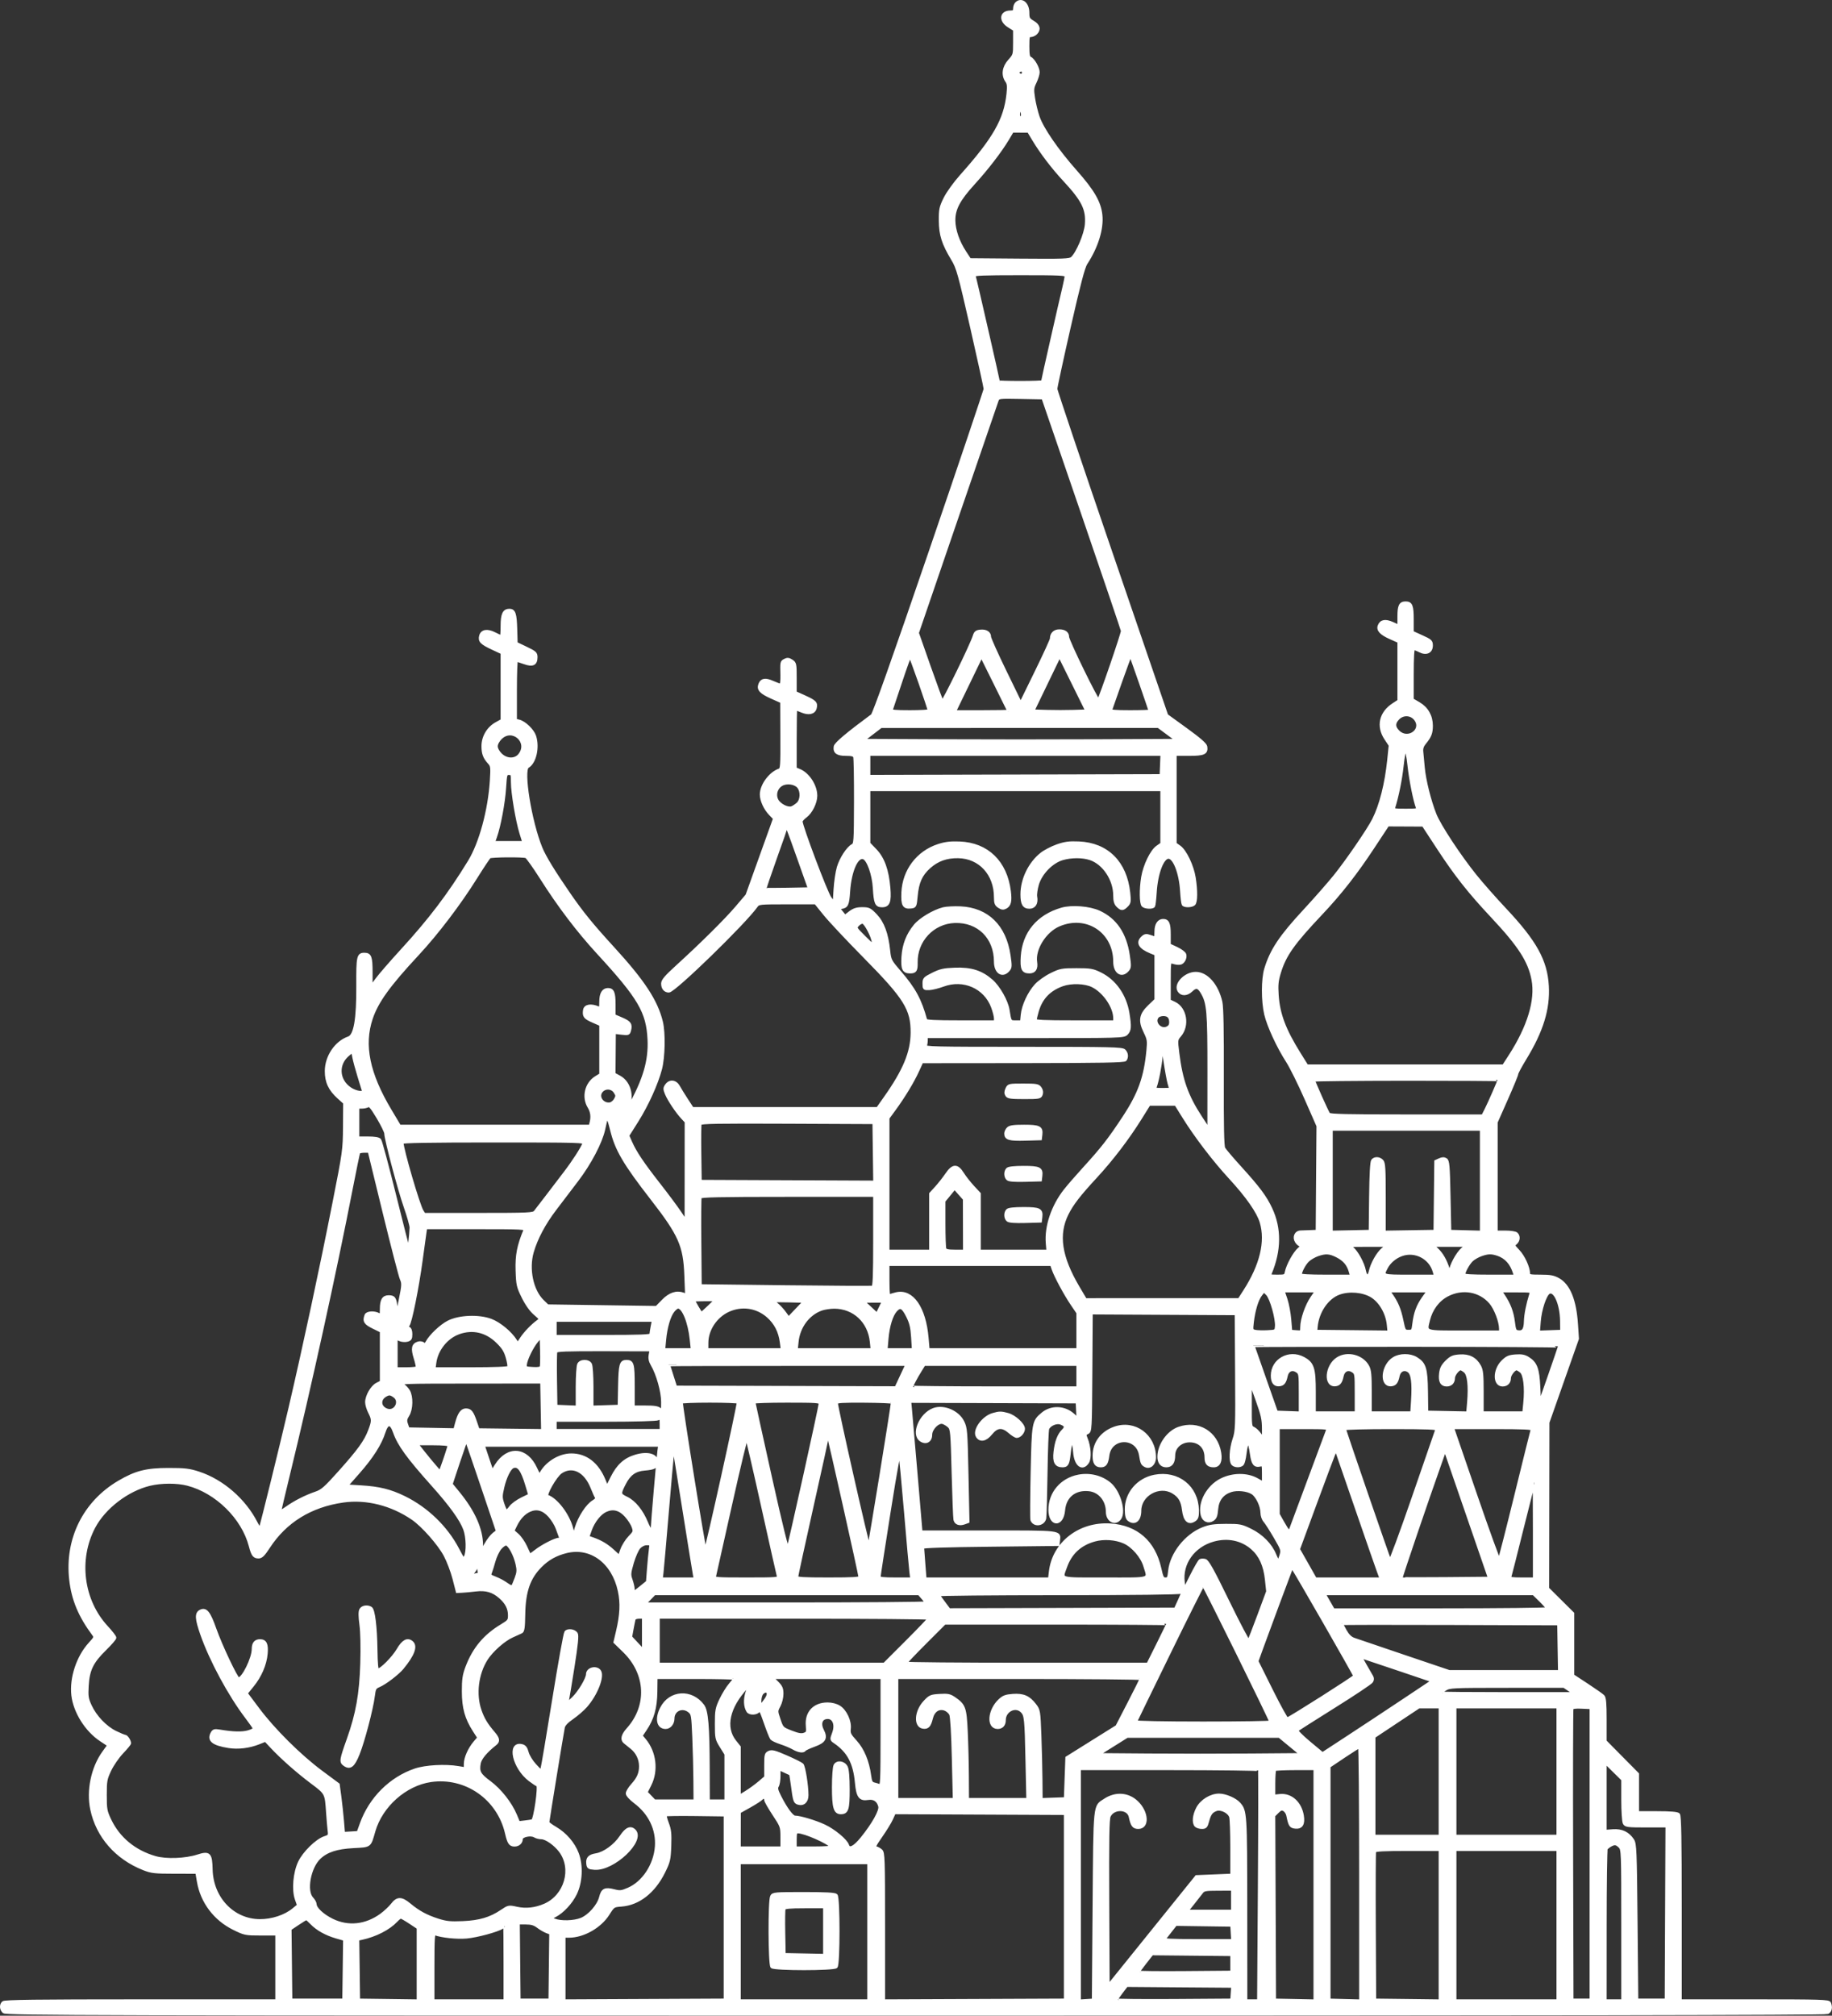 <?xml version="1.0" encoding="UTF-8"?> <svg xmlns="http://www.w3.org/2000/svg" viewBox="0 0 120.199 132.2" fill="none"><rect x="0" y="0" width="120.199" height="132.2" fill="#333333" stroke="none"/><path fill-rule="evenodd" clip-rule="evenodd" d="M66.685 0.23C66.621 0.294 66.569 0.446 66.569 0.567C66.569 0.746 66.516 0.789 66.298 0.789C65.677 0.789 65.607 1.343 66.182 1.705L66.569 1.948V2.779C66.569 3.593 66.562 3.617 66.231 3.983C65.847 4.407 65.776 4.919 66.048 5.306C66.172 5.483 66.19 5.655 66.135 6.171C65.956 7.851 65.24 9.105 63.067 11.541C62.643 12.017 62.182 12.656 62.004 13.017C61.721 13.592 61.69 13.737 61.696 14.477C61.704 15.409 61.885 15.975 62.499 16.992C62.844 17.564 62.942 17.913 63.755 21.477C64.24 23.603 64.636 25.416 64.636 25.505C64.636 25.595 63.009 30.422 61.019 36.232C58.632 43.205 57.343 46.84 57.227 46.925C55.588 48.137 54.825 48.779 54.798 48.973C54.746 49.334 54.945 49.474 55.507 49.474C55.891 49.474 56.032 49.513 56.078 49.633C56.111 49.721 56.135 51.044 56.131 52.573C56.123 55.239 56.115 55.358 55.932 55.456C55.623 55.621 55.174 56.314 55.004 56.891C54.917 57.186 54.82 57.84 54.789 58.344L54.733 59.259L54.458 58.901C54.213 58.582 52.559 54.2 52.559 53.87C52.559 53.806 52.693 53.653 52.858 53.532C53.207 53.274 53.52 52.645 53.523 52.194C53.527 51.543 53.029 50.769 52.451 50.53L52.172 50.415V48.45C52.172 47.37 52.189 46.486 52.209 46.486C52.229 46.486 52.409 46.554 52.609 46.637C53.064 46.827 53.406 46.75 53.484 46.441C53.568 46.109 53.48 46.015 52.787 45.701L52.172 45.423V44.462C52.172 43.551 52.16 43.494 51.937 43.348C51.754 43.228 51.658 43.218 51.502 43.301C51.279 43.42 51.283 43.399 51.302 44.292C51.31 44.65 51.275 44.943 51.225 44.943C51.175 44.943 50.937 44.856 50.696 44.75C50.214 44.537 49.974 44.575 49.857 44.884C49.733 45.21 49.915 45.41 50.625 45.727L51.29 46.024L51.299 48.233C51.308 50.27 51.295 50.447 51.137 50.503C50.533 50.715 49.957 51.494 49.952 52.104C49.949 52.486 50.202 53.04 50.536 53.384L50.822 53.679L49.917 56.199L49.013 58.719L48.332 59.52C47.621 60.354 46.032 61.929 44.419 63.397C43.682 64.068 43.477 64.31 43.477 64.509C43.477 64.806 43.635 64.996 43.884 64.996C44.238 64.996 48.86 60.504 49.622 59.419C49.763 59.218 49.831 59.211 51.64 59.211H53.513L54.117 59.958C54.449 60.369 55.62 61.616 56.719 62.73C59.406 65.452 59.858 66.178 59.846 67.743C59.835 69.024 59.341 70.213 58.072 72.009L57.578 72.708H51.501H45.425L45.055 72.142C44.851 71.831 44.61 71.441 44.52 71.274C44.321 70.911 43.949 70.866 43.729 71.18C43.599 71.364 43.599 71.427 43.726 71.734C43.891 72.134 44.421 72.925 44.778 73.306L45.022 73.567L45.02 76.853L45.017 80.138L44.597 79.513C44.366 79.169 43.742 78.332 43.211 77.654C42.145 76.291 41.671 75.583 41.378 74.919L41.184 74.478L41.79 73.516C42.455 72.461 43.082 71.077 43.336 70.105C43.539 69.329 43.568 67.738 43.393 67.02C43.059 65.652 42.211 64.361 40.22 62.186C38.853 60.694 38.196 59.889 37.361 58.681C36.332 57.193 35.724 56.199 35.486 55.614C34.779 53.878 34.235 50.498 34.626 50.274C35.091 50.009 35.315 49.007 35.073 48.276C34.948 47.899 34.416 47.386 34.054 47.296L33.815 47.236V45.27C33.815 44.189 33.847 43.304 33.887 43.304C33.927 43.303 34.163 43.376 34.412 43.465C34.949 43.657 35.167 43.551 35.167 43.097C35.167 42.847 35.099 42.785 34.515 42.507L33.863 42.195L33.835 41.237C33.806 40.255 33.729 40.026 33.423 40.026C33.069 40.026 32.945 40.29 32.945 41.045C32.945 41.439 32.922 41.762 32.893 41.762C32.864 41.762 32.663 41.671 32.447 41.561C31.967 41.317 31.62 41.376 31.535 41.716C31.453 42.04 31.59 42.179 32.324 42.522L32.945 42.812V45.028V47.245L32.549 47.466C32.027 47.759 31.689 48.336 31.689 48.935C31.689 49.421 31.788 49.682 32.102 50.026C32.281 50.222 32.293 50.325 32.24 51.183C32.119 53.133 31.531 55.302 30.798 56.5C29.466 58.677 28.212 60.329 26.354 62.354C25.679 63.091 24.95 63.93 24.736 64.218L24.346 64.741V63.779C24.346 62.763 24.28 62.585 23.904 62.585C23.502 62.585 23.466 62.761 23.476 64.626C23.488 66.866 23.304 67.924 22.875 68.073C22.045 68.362 21.414 69.297 21.41 70.246C21.406 70.95 21.641 71.452 22.217 71.971L22.615 72.329L22.604 73.893C22.593 75.416 22.575 75.543 21.916 78.878C21.021 83.408 19.994 88.196 19.034 92.327C18.435 94.898 17.164 100.058 17.099 100.177C17.045 100.277 16.965 100.199 16.807 99.888C16.04 98.379 14.586 97.117 13.029 96.609C12.424 96.411 12.128 96.376 11.061 96.376C9.609 96.376 8.91 96.553 7.809 97.201C5.535 98.537 4.341 100.948 4.64 103.597C4.787 104.902 5.229 105.964 6.132 107.183C6.274 107.373 6.26 107.41 5.897 107.806C5.11 108.665 4.651 110.057 4.782 111.186C4.909 112.275 5.667 113.482 6.622 114.114L7.142 114.459L6.797 114.939C6.071 115.947 5.761 117.438 6.023 118.67C6.397 120.434 7.636 121.852 9.418 122.558C9.938 122.764 10.149 122.788 11.456 122.789L12.914 122.791L13.019 123.402C13.247 124.734 14.103 125.868 15.34 126.478C16.053 126.829 16.108 126.84 17.119 126.84H18.162V129.033V131.226H9.244C2.437 131.226 0.299 131.254 0.21 131.342C0.05 131.502 0.065 131.762 0.246 131.943C0.384 132.08 5.951 132.094 60.06 132.094C101.002 132.094 119.781 132.063 119.909 131.994C120.097 131.894 120.146 131.661 120.037 131.379C119.985 131.243 119.46 131.226 115.11 131.226H110.241V125.172C110.241 120.592 110.212 119.09 110.125 119.002C110.046 118.924 109.594 118.887 108.724 118.887H107.439V117.618V116.35L106.376 115.276L105.313 114.201V112.791C105.313 111.701 105.282 111.349 105.176 111.244C105.1 111.168 104.622 110.833 104.113 110.499L103.187 109.892V107.855V105.819L102.365 105.003L101.542 104.186L101.551 98.738L101.56 93.291L102.528 90.543L103.496 87.796L103.434 86.859C103.33 85.279 102.934 84.303 102.242 83.914C101.931 83.74 101.706 83.698 101.073 83.698C100.379 83.698 100.289 83.678 100.289 83.523C100.289 83.138 99.956 82.408 99.62 82.056C99.283 81.702 99.274 81.675 99.439 81.535C99.639 81.364 99.665 81.089 99.496 80.922C99.431 80.856 99.117 80.806 98.772 80.806H98.163V77.204V73.601L98.839 72.075C99.212 71.235 99.516 70.494 99.516 70.428C99.516 70.363 99.759 69.911 100.055 69.425C101.162 67.614 101.605 66.175 101.521 64.67C101.429 63.019 100.734 61.763 98.74 59.645C98.092 58.956 97.22 57.969 96.804 57.452C95.751 56.146 94.44 54.155 94.148 53.418C93.793 52.523 93.454 51.163 93.38 50.337C93.344 49.942 93.301 49.477 93.283 49.304C93.26 49.085 93.316 48.911 93.47 48.726C93.82 48.306 93.912 48.071 93.912 47.597C93.912 46.971 93.619 46.452 93.091 46.143L92.656 45.889V44.211C92.656 43.104 92.69 42.533 92.757 42.533C92.813 42.533 92.993 42.602 93.157 42.687C93.577 42.904 93.912 42.748 93.912 42.336C93.912 42.064 93.86 42.015 93.284 41.755L92.656 41.47V40.623C92.656 39.731 92.581 39.544 92.221 39.544C91.882 39.544 91.786 39.738 91.786 40.426V41.076L91.353 40.885C90.892 40.681 90.613 40.733 90.494 41.043C90.39 41.312 90.61 41.551 91.207 41.818L91.786 42.077V44.024V45.971L91.427 46.204C90.58 46.753 90.383 47.627 90.921 48.438L91.215 48.881L91.118 49.831C90.955 51.412 90.6 52.816 90.125 53.757C89.789 54.425 88.355 56.513 87.564 57.489C87.149 57.999 86.272 58.997 85.614 59.706C84.019 61.425 83.42 62.322 83.048 63.549C82.845 64.22 82.843 65.648 83.045 66.516C83.221 67.273 83.864 68.665 84.468 69.597C84.705 69.963 85.254 71.069 85.687 72.054L86.475 73.845L86.449 77.301L86.424 80.758L85.989 80.775C85.75 80.784 85.458 80.795 85.34 80.799C85.019 80.81 84.875 81.147 85.067 81.439C85.151 81.568 85.288 81.674 85.371 81.674C85.47 81.674 85.425 81.754 85.237 81.912C84.94 82.162 84.489 82.978 84.397 83.433C84.346 83.684 84.315 83.698 83.803 83.698C83.326 83.698 83.271 83.679 83.334 83.529C83.971 82.009 83.986 80.573 83.378 79.277C83.012 78.496 82.57 77.905 81.345 76.557C80.824 75.985 80.35 75.425 80.29 75.313C80.213 75.169 80.185 73.805 80.196 70.655C80.206 67.623 80.176 66.047 80.101 65.718C79.849 64.612 79.171 63.839 78.453 63.839C77.776 63.839 77.088 64.551 77.355 64.977C77.522 65.242 77.865 65.232 78.158 64.953C78.461 64.662 78.637 64.695 78.866 65.082C79.277 65.775 79.322 66.3 79.32 70.294L79.317 74.106L78.78 73.287C77.869 71.897 77.497 70.854 77.277 69.076C77.168 68.195 77.169 68.19 77.415 67.898C77.962 67.249 77.773 66.139 77.058 65.798L76.714 65.635V64.34C76.714 63.153 76.728 63.049 76.883 63.093C77.184 63.178 77.243 63.187 77.411 63.175C77.619 63.161 77.805 62.827 77.732 62.598C77.702 62.502 77.46 62.323 77.195 62.199L76.714 61.974V61.287C76.714 60.581 76.621 60.368 76.315 60.368C76.023 60.368 75.844 60.646 75.844 61.098C75.844 61.333 75.829 61.525 75.81 61.525C75.791 61.525 75.638 61.477 75.468 61.418C75.209 61.328 75.129 61.338 74.97 61.481C74.606 61.809 74.785 62.139 75.482 62.426L75.844 62.576V64.076V65.577L75.418 65.985C74.834 66.544 74.765 66.932 75.12 67.657C75.361 68.147 75.378 68.256 75.318 68.885C75.149 70.665 74.765 71.734 73.731 73.303C72.785 74.739 72.325 75.328 71.108 76.661C70.648 77.164 70.091 77.807 69.871 78.089C69.068 79.117 68.624 80.438 68.714 81.527L68.758 82.059H66.504H64.25V80.175V78.291L63.828 77.837C63.597 77.588 63.292 77.199 63.151 76.974C62.794 76.403 62.524 76.416 62.113 77.022C61.942 77.274 61.635 77.663 61.432 77.888L61.061 78.295V80.177V82.059H59.66H58.259V77.692V73.325L58.695 72.728C59.305 71.891 59.885 70.932 60.206 70.229L60.48 69.631L67.119 69.625C72.263 69.621 73.775 69.593 73.833 69.501C73.954 69.311 73.924 69.071 73.76 68.907C73.625 68.772 72.89 68.755 67.131 68.755C61.265 68.755 60.66 68.741 60.713 68.603C60.745 68.519 60.772 68.345 60.772 68.217V67.984H67.245C73.59 67.984 73.722 67.98 73.912 67.791C74.13 67.573 74.147 67.333 74.004 66.455C73.815 65.293 73.141 64.333 72.188 63.866C71.695 63.624 71.541 63.598 70.625 63.598C69.674 63.598 69.568 63.618 68.969 63.912C68.614 64.086 68.168 64.403 67.969 64.623C67.516 65.123 67.129 65.957 67.072 66.558L67.027 67.02H66.655C66.255 67.02 66.265 67.036 66.137 66.236C66.044 65.654 65.526 64.74 65.055 64.327C64.387 63.74 63.713 63.526 62.656 63.565C61.921 63.593 61.696 63.643 61.206 63.887C60.663 64.158 60.627 64.197 60.627 64.513C60.627 64.837 60.64 64.85 60.965 64.838C61.151 64.83 61.564 64.728 61.883 64.61C63.218 64.118 64.635 64.74 65.12 66.032C65.226 66.314 65.313 66.652 65.313 66.783V67.02H63.039C61.302 67.02 60.758 66.992 60.733 66.899C60.369 65.569 59.984 64.86 59.017 63.74C58.394 63.019 58.372 62.975 58.304 62.332C58.19 61.247 57.92 60.517 57.45 60.027C57.072 59.634 56.996 59.597 56.57 59.597C56.215 59.597 56.024 59.658 55.77 59.85L55.437 60.104L55.213 59.826L54.99 59.549L55.199 59.515C55.562 59.458 55.621 59.33 55.678 58.464C55.77 57.103 56.223 56.088 56.665 56.257C56.969 56.374 57.312 57.34 57.366 58.232C57.425 59.237 57.497 59.404 57.873 59.404C58.292 59.404 58.394 59.136 58.318 58.234C58.222 57.078 57.942 56.298 57.433 55.768L57.003 55.32V53.554V51.788H66.617H76.231V53.565V55.342L75.928 55.557C75.554 55.822 75.099 56.766 74.972 57.535C74.843 58.32 74.854 59.245 74.994 59.385C75.128 59.518 75.615 59.541 75.691 59.417C75.72 59.371 75.765 58.971 75.793 58.528C75.871 57.265 76.266 56.222 76.665 56.222C77.058 56.222 77.458 57.261 77.528 58.464C77.552 58.875 77.599 59.255 77.632 59.308C77.715 59.442 78.197 59.428 78.337 59.288C78.478 59.147 78.485 58.414 78.353 57.572C78.23 56.792 77.763 55.813 77.386 55.545L77.1 55.342V52.408V49.474H78.006C78.985 49.474 79.172 49.39 79.113 48.975C79.09 48.82 78.709 48.486 77.813 47.837L76.545 46.919L72.91 36.312C70.91 30.479 69.274 25.615 69.274 25.505C69.274 25.394 69.668 23.573 70.149 21.458C70.788 18.649 71.085 17.52 71.249 17.27C71.958 16.189 72.328 14.99 72.228 14.093C72.137 13.264 71.707 12.525 70.577 11.249C69.359 9.875 68.382 8.459 68.112 7.674C68.004 7.362 67.87 6.812 67.814 6.452C67.723 5.864 67.733 5.757 67.914 5.384C68.024 5.157 68.114 4.865 68.114 4.735C68.114 4.457 67.788 3.891 67.582 3.812C67.472 3.77 67.438 3.588 67.438 3.044C67.438 2.405 67.457 2.332 67.625 2.332C67.727 2.332 67.879 2.264 67.963 2.18C68.212 1.932 68.144 1.668 67.776 1.451C67.473 1.272 67.438 1.21 67.438 0.835C67.438 0.237 67.016 -0.101 66.685 0.23ZM66.866 4.641C66.713 4.735 66.811 4.935 67.009 4.935C67.156 4.935 67.203 4.69 67.071 4.609C67.029 4.583 66.936 4.597 66.866 4.641ZM66.835 7.395C66.787 7.642 66.886 7.784 67.039 7.69C67.137 7.629 67.063 7.152 66.955 7.152C66.914 7.152 66.86 7.262 66.835 7.395ZM66.106 9.123C65.626 9.924 64.752 11.06 63.875 12.02C62.9 13.09 62.574 13.707 62.583 14.463C62.59 15.097 62.857 15.866 63.308 16.552L63.624 17.034L66.897 17.061C69.802 17.085 70.189 17.071 70.342 16.932C70.696 16.613 71.227 15.361 71.278 14.727C71.36 13.716 71.067 13.127 69.816 11.781C69.072 10.98 68.325 9.999 67.818 9.155L67.486 8.604L66.953 8.601L66.42 8.598L66.106 9.123ZM63.911 18.07C63.957 18.204 65.506 24.973 65.506 25.041C65.506 25.064 66.158 25.083 66.955 25.083C67.752 25.083 68.404 25.059 68.404 25.029C68.404 24.967 69.583 19.764 69.806 18.845C69.885 18.516 69.95 18.18 69.95 18.098C69.95 17.967 69.587 17.949 66.91 17.949C64.52 17.949 63.878 17.975 63.911 18.07ZM65.419 26.262C65.374 26.383 64.178 29.863 62.762 33.996L60.189 41.51L60.969 43.733C61.398 44.955 61.781 45.987 61.819 46.026C61.889 46.097 63.757 42.27 63.925 41.714C63.995 41.479 64.072 41.419 64.33 41.394C64.693 41.359 64.926 41.508 64.926 41.774C64.926 41.874 65.385 42.899 65.947 44.052L66.967 46.148L67.976 44.087C68.53 42.954 68.984 41.964 68.984 41.888C68.984 41.575 69.184 41.376 69.5 41.376C69.851 41.376 70.047 41.52 70.047 41.78C70.047 42.029 72 46.023 72.078 45.934C72.193 45.803 73.66 41.531 73.643 41.378C73.634 41.297 72.458 37.826 71.029 33.664L68.431 26.096L66.967 26.069C65.521 26.043 65.502 26.045 65.419 26.262ZM73.53 44.682C73.191 45.648 72.894 46.492 72.871 46.558C72.838 46.651 73.133 46.679 74.143 46.679C74.866 46.679 75.458 46.659 75.458 46.636C75.458 46.569 74.214 42.995 74.178 42.959C74.16 42.942 73.869 43.717 73.53 44.682ZM59.089 44.726C58.777 45.667 58.502 46.492 58.477 46.558C58.442 46.651 58.726 46.679 59.698 46.679C60.395 46.679 60.965 46.646 60.966 46.606C60.968 46.47 59.757 43.016 59.707 43.016C59.679 43.015 59.401 43.785 59.089 44.726ZM63.509 44.848L62.622 46.679H64.402C65.381 46.679 66.182 46.664 66.182 46.646C66.182 46.627 65.78 45.804 65.288 44.815L64.395 43.017L63.509 44.848ZM68.641 44.817L67.766 46.63L68.67 46.658C69.167 46.673 69.964 46.673 70.442 46.658L71.31 46.63L70.413 44.817L69.516 43.005L68.641 44.817ZM91.739 47.102C91.433 47.408 91.431 47.682 91.734 47.984C92.37 48.62 93.406 47.887 92.876 47.176C92.603 46.809 92.068 46.774 91.739 47.102ZM57.203 48.102L56.606 48.558L61.788 48.583C64.638 48.597 69.28 48.597 72.103 48.583L77.236 48.558L76.619 48.101L76.001 47.643L66.901 47.644L57.8 47.646L57.203 48.102ZM32.841 48.406C32.671 48.576 32.558 48.79 32.558 48.944C32.558 49.098 32.671 49.312 32.841 49.482C33.227 49.867 33.806 49.88 34.097 49.509C34.776 48.649 33.617 47.632 32.841 48.406ZM91.993 50.238C91.897 51.123 91.673 52.229 91.44 52.969C91.392 53.121 91.471 53.138 92.225 53.138C92.984 53.138 93.057 53.122 92.998 52.969C92.823 52.518 92.549 51.151 92.448 50.221C92.298 48.847 92.144 48.853 91.993 50.238ZM57.003 50.198V50.921L66.593 50.897L76.182 50.872L76.211 50.173L76.239 49.474H66.621H57.003V50.198ZM33.104 51.697C33.04 52.668 32.759 54.17 32.508 54.88L32.374 55.259H33.374H34.374L34.186 54.656C33.932 53.844 33.621 51.997 33.621 51.296C33.621 50.764 33.607 50.728 33.394 50.728C33.175 50.728 33.165 50.762 33.104 51.697ZM51.289 51.447C50.922 51.653 50.782 52.11 50.973 52.479C51.138 52.798 51.678 53.074 51.95 52.978C52.046 52.944 52.222 52.828 52.341 52.721C52.61 52.479 52.635 51.903 52.39 51.603C52.172 51.338 51.623 51.26 51.289 51.447ZM90.081 55.572C88.946 57.294 87.924 58.596 86.659 59.934C84.841 61.858 84.292 62.634 83.943 63.78C83.777 64.324 83.75 64.593 83.796 65.274C83.881 66.521 84.27 67.549 85.248 69.117L85.745 69.912H92.198H98.65L99.071 69.261C100.304 67.353 100.834 65.607 100.586 64.264C100.357 63.03 99.704 62.017 97.892 60.087C96.412 58.51 95.518 57.378 94.38 55.639L93.381 54.113L92.216 54.107L91.051 54.102L90.081 55.572ZM51.593 54.212C51.593 54.238 51.269 55.165 50.873 56.273C50.477 57.382 50.166 58.302 50.183 58.319C50.199 58.335 50.865 58.337 51.662 58.322L53.112 58.295L52.396 56.274C51.759 54.478 51.593 54.05 51.593 54.212ZM61.567 55.455C60.215 55.895 59.306 57.097 59.24 58.531C59.203 59.36 59.302 59.537 59.775 59.483C60.037 59.453 60.049 59.428 60.109 58.777C60.193 57.855 60.416 57.359 60.97 56.862C61.5 56.387 62.104 56.172 62.869 56.185C64.292 56.209 65.313 57.318 65.313 58.841C65.313 59.224 65.353 59.329 65.548 59.457C65.727 59.574 65.828 59.586 65.976 59.507C66.243 59.365 66.304 59.109 66.225 58.463C65.991 56.543 64.774 55.359 62.96 55.289C62.365 55.266 62.025 55.306 61.567 55.455ZM69.365 55.473C69.017 55.595 68.553 55.836 68.335 56.009C67.564 56.618 67.052 57.675 67.052 58.656C67.052 59.282 67.179 59.5 67.541 59.5C67.87 59.5 68.031 59.227 67.95 58.806C67.924 58.667 67.975 58.306 68.063 58.002C68.278 57.264 69.007 56.516 69.709 56.314C70.297 56.144 71.029 56.144 71.537 56.314C72.431 56.614 73.139 57.682 73.139 58.733C73.139 59.083 73.191 59.263 73.332 59.404C73.576 59.648 73.669 59.646 73.922 59.394C74.104 59.212 74.118 59.125 74.056 58.551C73.844 56.568 72.638 55.365 70.787 55.286C70.153 55.259 69.875 55.295 69.365 55.473ZM32.119 56.2C32.063 56.239 31.651 56.856 31.204 57.572C30.131 59.288 28.663 61.216 27.389 62.585C25.506 64.608 24.73 65.685 24.359 66.787C23.77 68.538 24.155 70.417 25.596 72.828L26.215 73.865H32.468H38.72L38.778 73.648C38.884 73.253 38.841 72.909 38.646 72.59C38.253 71.947 38.463 71.065 39.104 70.669L39.419 70.475V68.839V67.202L38.887 66.968C38.374 66.742 38.297 66.638 38.354 66.249C38.396 65.961 38.775 65.898 39.249 66.101C39.398 66.164 39.419 66.113 39.419 65.687C39.419 65.175 39.584 64.899 39.889 64.899C40.201 64.899 40.288 65.111 40.288 65.871V66.611L40.776 66.82C41.31 67.049 41.404 67.181 41.308 67.563C41.247 67.804 41.221 67.814 40.775 67.762L40.306 67.706L40.295 69.074L40.283 70.442L40.639 70.635C41.359 71.025 41.57 72.091 41.068 72.795C40.946 72.965 40.869 73.127 40.897 73.155C40.924 73.182 41.101 72.929 41.29 72.592C42.28 70.826 42.65 69.568 42.585 68.185C42.5 66.361 41.957 65.435 39.237 62.479C37.925 61.053 36.682 59.416 35.518 57.581C35.048 56.841 34.6 56.211 34.521 56.181C34.312 56.101 32.238 56.117 32.119 56.2ZM61.894 59.601C61.269 59.758 60.388 60.284 60.041 60.707C59.551 61.303 59.297 61.956 59.245 62.753C59.194 63.545 59.288 63.742 59.715 63.742C60.053 63.742 60.12 63.638 60.109 63.131C60.08 61.683 61.204 60.485 62.639 60.435C64.196 60.381 65.313 61.482 65.313 63.07C65.313 63.758 65.755 64.064 66.138 63.641C66.303 63.46 66.308 63.382 66.202 62.655C65.923 60.748 64.778 59.627 63.023 59.543C62.608 59.524 62.1 59.55 61.894 59.601ZM69.661 59.627C68.104 60.076 67.171 61.197 67.072 62.736C67.02 63.547 67.112 63.742 67.543 63.742C67.874 63.742 68.013 63.522 67.949 63.101C67.817 62.241 68.557 61.057 69.471 60.665C71.299 59.88 73.139 61.086 73.139 63.07C73.139 63.758 73.581 64.064 73.964 63.641C74.128 63.46 74.134 63.381 74.029 62.666C73.823 61.254 73.187 60.311 72.109 59.818C71.469 59.526 70.32 59.436 69.661 59.627ZM56.278 60.658C56.098 60.857 56.101 60.864 56.695 61.456C57.245 62.006 57.293 62.034 57.293 61.806C57.293 61.475 56.8 60.52 56.611 60.485C56.528 60.47 56.378 60.548 56.278 60.658ZM69.702 64.586C68.847 64.892 68.314 65.445 68.063 66.289C67.985 66.551 67.921 66.823 67.921 66.893C67.921 66.995 68.435 67.02 70.53 67.02H73.139V66.783C73.139 66.04 72.46 65.042 71.694 64.656C71.199 64.407 70.293 64.376 69.702 64.586ZM75.96 66.654C75.604 67.009 76.104 67.635 76.573 67.422C76.743 67.344 76.81 67.237 76.81 67.041C76.81 66.702 76.653 66.538 76.327 66.538C76.189 66.538 76.024 66.59 75.96 66.654ZM76.194 69.189C76.128 69.915 75.938 70.909 75.792 71.286C75.735 71.434 75.792 71.455 76.269 71.455C76.566 71.455 76.81 71.444 76.81 71.43C76.81 71.416 76.765 71.254 76.709 71.068C76.653 70.883 76.53 70.211 76.435 69.575L76.264 68.418L76.194 69.189ZM22.871 69.14C22.089 69.756 22.136 70.84 22.968 71.404C23.348 71.661 23.903 71.739 23.843 71.527C23.825 71.461 23.695 71.038 23.554 70.587C23.414 70.136 23.263 69.579 23.218 69.348L23.138 68.929L22.871 69.14ZM86.182 70.844C86.182 70.936 87.076 72.937 87.177 73.07C87.248 73.163 88.384 73.19 92.279 73.19H97.29L97.497 72.784C97.713 72.361 98.356 70.89 98.356 70.818C98.356 70.796 95.617 70.779 92.27 70.781C88.921 70.784 86.182 70.812 86.182 70.844ZM66.065 71.414C65.984 71.591 65.981 71.709 66.053 71.824C66.138 71.958 66.328 71.985 67.196 71.985C68.171 71.985 68.242 71.972 68.314 71.779C68.363 71.645 68.34 71.502 68.247 71.369C68.117 71.185 68.012 71.165 67.141 71.165C66.2 71.165 66.175 71.171 66.065 71.414ZM39.47 71.547C39.141 71.91 39.507 72.475 40.024 72.401C40.139 72.384 40.297 72.256 40.376 72.117C40.503 71.889 40.501 71.836 40.353 71.61C40.15 71.302 39.72 71.272 39.47 71.547ZM24.147 72.521C24.07 72.569 23.888 72.609 23.742 72.61L23.476 72.612V73.624V74.636H24.141C24.584 74.636 24.842 74.68 24.915 74.768C24.975 74.84 25.414 76.473 25.891 78.397C26.367 80.321 26.776 81.913 26.799 81.936C26.838 81.975 26.949 81.066 26.973 80.517C26.978 80.384 26.804 79.765 26.585 79.14C26.191 78.015 25.312 74.699 25.312 74.337C25.312 74.234 25.081 73.763 24.799 73.291C24.401 72.625 24.255 72.453 24.147 72.521ZM74.806 73.359C73.988 74.669 72.927 76.058 71.877 77.191C70.811 78.342 70.338 78.953 70.014 79.601C69.334 80.962 69.556 82.44 70.743 84.445L71.214 85.241L76.259 85.24L81.303 85.239L81.66 84.685C82.756 82.984 83.13 81.43 82.75 80.153C82.548 79.476 81.829 78.446 80.714 77.239C79.669 76.107 78.463 74.531 77.674 73.263L77.148 72.419L76.27 72.419L75.392 72.419L74.806 73.359ZM39.767 73.391C39.743 73.466 39.672 73.766 39.61 74.058C39.428 74.909 38.705 76.288 37.853 77.407C37.419 77.978 36.769 78.831 36.409 79.305C35.696 80.243 35.182 81.209 34.923 82.1C34.595 83.23 34.893 84.651 35.601 85.336L35.925 85.649L39.502 85.7L43.08 85.751L43.504 85.316C43.949 84.859 44.393 84.713 44.838 84.877L45.05 84.955L44.999 83.628C44.925 81.687 44.606 80.971 42.771 78.61C40.979 76.307 40.436 75.379 40.131 74.106C39.96 73.395 39.841 73.161 39.767 73.391ZM45.935 73.698C45.909 73.767 45.9 74.645 45.914 75.651L45.94 77.48L51.667 77.505L57.394 77.53L57.368 75.577L57.342 73.624L51.662 73.599C47.099 73.579 45.974 73.598 45.935 73.698ZM66.141 74.016C66.057 74.1 65.989 74.246 65.989 74.342C65.989 74.674 66.218 74.741 67.259 74.712L68.259 74.684L68.291 74.414C68.345 73.944 68.186 73.865 67.192 73.865C66.503 73.865 66.257 73.9 66.141 74.016ZM87.342 77.435V80.812L88.622 80.785L89.902 80.758L89.928 78.5C89.945 77.032 89.991 76.197 90.061 76.114C90.204 75.941 90.483 75.952 90.668 76.137C90.798 76.267 90.82 76.623 90.82 78.55V80.811L92.487 80.784L94.153 80.758L94.179 78.465L94.205 76.173L94.453 76.06C94.628 75.981 94.747 75.977 94.861 76.05C95.003 76.139 95.029 76.439 95.071 78.455L95.12 80.758L96.158 80.785L97.197 80.813V77.435V74.058H92.27H87.342V77.435ZM26.375 74.931C26.375 75.372 27.453 79.059 27.691 79.432L27.829 79.649H31.402C34.689 79.649 34.987 79.636 35.113 79.48C35.189 79.388 35.525 78.95 35.861 78.509C36.197 78.067 36.732 77.365 37.051 76.949C37.622 76.206 38.189 75.329 38.313 74.998C38.373 74.838 38.05 74.829 32.376 74.829C28.219 74.829 26.375 74.86 26.375 74.931ZM23.537 75.581C23.511 75.623 23.287 76.696 23.041 77.967C21.98 83.427 20.297 91.082 18.892 96.838C18.597 98.046 18.356 99.076 18.356 99.127C18.356 99.178 18.562 99.073 18.814 98.893C19.359 98.507 20.057 98.152 20.723 97.924C21.142 97.78 21.35 97.597 22.297 96.537C23.561 95.122 23.975 94.549 24.247 93.841C24.49 93.208 24.49 93.087 24.249 92.616C24.143 92.408 24.056 92.115 24.056 91.965C24.056 91.561 24.404 90.953 24.733 90.784L25.022 90.635V88.97V87.306L24.491 87.045C23.96 86.786 23.872 86.64 24.018 86.261C24.085 86.086 24.55 86.056 24.835 86.208C25.008 86.3 25.022 86.273 25.022 85.864C25.022 85.271 25.154 85.048 25.503 85.048C25.856 85.048 25.926 85.159 25.988 85.819L26.038 86.35L26.258 85.274C26.458 84.295 26.465 84.171 26.334 83.877C26.255 83.699 25.749 81.742 25.208 79.529L24.226 75.504H23.905C23.729 75.504 23.563 75.538 23.537 75.581ZM66.105 76.68C65.948 76.837 65.958 77.19 66.124 77.327C66.212 77.4 66.604 77.429 67.259 77.411L68.259 77.384L68.291 77.113C68.345 76.64 68.189 76.564 67.156 76.564C66.557 76.564 66.179 76.606 66.105 76.68ZM62.282 78.338L61.931 78.766V80.26C61.931 81.082 61.957 81.823 61.99 81.907C62.035 82.024 62.192 82.059 62.666 82.059H63.284L63.28 80.348L63.276 78.637L62.954 78.274L62.633 77.911L62.282 78.338ZM45.936 78.518C45.91 78.585 45.901 79.918 45.915 81.482L45.94 84.325L51.544 84.392C54.626 84.429 57.203 84.441 57.269 84.419C57.362 84.388 57.39 83.695 57.39 81.388V78.396H51.686C47.185 78.396 45.973 78.422 45.936 78.518ZM66.105 79.379C65.948 79.536 65.958 79.889 66.124 80.027C66.212 80.1 66.604 80.129 67.259 80.111L68.259 80.083L68.291 79.812C68.345 79.339 68.189 79.264 67.156 79.264C66.557 79.264 66.179 79.305 66.105 79.379ZM27.882 80.83C27.856 81.003 27.742 81.828 27.629 82.664C27.383 84.479 26.931 86.724 26.773 86.914C26.685 87.02 26.692 87.062 26.807 87.106C26.901 87.142 26.955 87.287 26.955 87.502C26.955 87.785 26.914 87.85 26.706 87.902C26.569 87.937 26.352 87.917 26.223 87.858L25.989 87.751V88.762V89.772H26.659C27.028 89.772 27.349 89.739 27.374 89.7C27.398 89.66 27.337 89.37 27.24 89.057C27.046 88.435 27.097 88.193 27.442 88.083C27.551 88.049 27.7 88.07 27.774 88.131C27.879 88.218 27.932 88.196 28.022 88.029C28.248 87.607 28.937 86.954 29.415 86.709C30.123 86.345 31.408 86.292 32.209 86.593C32.765 86.802 33.496 87.406 33.823 87.928L33.967 88.157L34.219 87.776C34.465 87.405 34.925 86.93 35.312 86.648C35.5 86.512 35.493 86.497 35.098 86.158C34.836 85.934 34.559 85.545 34.325 85.074C33.986 84.388 33.959 84.271 33.928 83.32C33.896 82.328 34.021 81.686 34.441 80.686C34.507 80.527 34.318 80.517 31.221 80.517H27.93L27.882 80.83ZM88.71 81.858C89.007 82.091 89.431 82.866 89.518 83.337C89.601 83.782 89.815 83.808 89.907 83.385C90.015 82.885 90.399 82.202 90.726 81.927L91.028 81.674H89.752C88.478 81.674 88.476 81.674 88.71 81.858ZM94.274 81.94C94.593 82.237 94.838 82.667 95.024 83.256C95.125 83.574 95.151 83.603 95.159 83.404C95.173 83.038 95.625 82.195 95.956 81.917L96.246 81.674H95.117H93.988L94.274 81.94ZM86.439 82.296C86.235 82.369 85.957 82.53 85.822 82.654C85.591 82.867 85.313 83.382 85.313 83.599C85.313 83.663 85.904 83.698 86.997 83.698H88.681L88.591 83.385C88.457 82.915 88.199 82.614 87.726 82.373C87.241 82.125 86.966 82.109 86.439 82.296ZM91.946 82.292C91.52 82.449 91.152 82.764 90.956 83.139C90.664 83.699 90.662 83.698 92.504 83.698H94.188L94.099 83.385C93.837 82.472 92.838 81.964 91.946 82.292ZM97.164 82.296C96.96 82.369 96.69 82.524 96.565 82.641C96.337 82.855 96.038 83.395 96.038 83.592C96.038 83.665 96.566 83.698 97.735 83.698H99.432L99.365 83.481C99.17 82.851 98.804 82.444 98.269 82.265C97.851 82.126 97.626 82.132 97.164 82.296ZM58.259 83.993C58.259 84.754 58.29 85.04 58.367 84.993C58.427 84.956 58.63 84.891 58.82 84.849C59.846 84.618 60.654 85.78 60.824 87.732L60.893 88.519H65.808H70.723V87.308V86.098L70.339 85.532C69.902 84.891 69.264 83.708 69.102 83.24L68.994 82.927H63.627H58.259V83.993ZM82.716 84.91C82.474 85.217 82.259 85.922 82.167 86.706C82.106 87.23 82.114 87.259 82.335 87.314C82.463 87.346 82.826 87.359 83.143 87.343C83.716 87.314 83.719 87.312 83.749 86.998C83.797 86.501 83.412 85.132 83.151 84.872L82.924 84.646L82.716 84.91ZM84.37 85.213C84.472 85.516 84.585 86.112 84.62 86.538L84.685 87.314L85.047 87.343C85.402 87.373 85.409 87.366 85.409 87.039C85.409 86.536 85.728 85.616 86.076 85.111L86.385 84.662H85.284H84.183L84.37 85.213ZM87.851 84.817C87.07 85.103 86.439 86.032 86.353 87.024L86.327 87.314L88.731 87.339L91.135 87.365L91.088 86.879C91.015 86.123 90.571 85.352 90.009 85.005C89.44 84.654 88.517 84.574 87.851 84.817ZM91.284 84.927C91.644 85.438 91.825 85.873 91.975 86.59C92.123 87.295 92.134 87.314 92.415 87.314C92.69 87.314 92.707 87.29 92.764 86.822C92.852 86.106 93.025 85.638 93.393 85.12L93.718 84.662H92.408H91.097L91.284 84.927ZM94.962 84.931C94.35 85.248 93.896 85.853 93.72 86.586C93.524 87.402 93.401 87.362 96.083 87.362H98.453V87.151C98.453 86.668 98.126 85.81 97.795 85.424C97.104 84.619 95.951 84.418 94.962 84.931ZM98.644 84.976C99.018 85.536 99.216 86.056 99.294 86.691C99.362 87.241 99.397 87.317 99.594 87.345C99.939 87.394 100.069 87.213 100.084 86.661C100.096 86.216 100.227 85.555 100.437 84.879C100.504 84.663 100.499 84.662 99.469 84.662H98.434L98.644 84.976ZM101.624 84.767C101.376 84.905 101.051 85.881 100.991 86.667L100.937 87.37L101.7 87.342L102.463 87.314L102.456 86.639C102.445 85.518 102.014 84.549 101.624 84.767ZM45.506 85.279C45.506 85.344 45.961 86.121 46.01 86.14C46.035 86.149 46.265 85.95 46.521 85.699L46.987 85.241H46.246C45.839 85.241 45.506 85.258 45.506 85.279ZM50.766 85.326C50.746 85.346 50.842 85.451 50.978 85.558C51.115 85.665 51.342 85.912 51.483 86.106L51.739 86.458L52.269 85.902L52.8 85.346L51.802 85.318C51.252 85.302 50.786 85.305 50.766 85.326ZM56.627 85.361C56.65 85.375 56.866 85.57 57.106 85.796L57.544 86.207L57.755 85.772L57.967 85.337H57.276C56.896 85.337 56.604 85.348 56.627 85.361ZM44.16 85.977C43.899 86.307 43.683 87.048 43.606 87.866L43.545 88.519H44.485H45.424L45.356 87.868C45.234 86.699 44.837 85.723 44.483 85.723C44.415 85.723 44.27 85.837 44.16 85.977ZM47.772 85.951C46.955 86.331 46.381 87.198 46.377 88.061L46.375 88.519H48.851H51.328L51.262 88.013C51.172 87.317 50.881 86.757 50.382 86.319C49.657 85.682 48.655 85.541 47.772 85.951ZM53.887 85.86C53.029 86.166 52.398 87.012 52.297 87.991L52.242 88.519H54.733H57.224L57.169 87.991C57.031 86.66 56.03 85.731 54.733 85.731C54.467 85.731 54.087 85.789 53.887 85.86ZM58.772 85.936C58.489 86.243 58.266 86.964 58.195 87.805L58.134 88.519H59.032H59.929L59.878 87.696C59.837 87.052 59.766 86.753 59.55 86.322C59.239 85.702 59.067 85.617 58.772 85.936ZM71.57 89.985C71.545 93.8 71.541 93.865 71.344 93.963C71.164 94.053 71.156 94.092 71.263 94.352C71.483 94.884 71.528 95.638 71.357 95.899C71.015 96.419 70.575 96.079 70.509 95.243C70.437 94.32 70.251 94.343 70.153 95.287C70.077 96.01 70.012 96.135 69.71 96.135C69.285 96.135 69.148 95.881 69.222 95.23C69.299 94.552 69.465 94.112 69.752 93.826C69.984 93.595 69.943 93.465 69.597 93.333C69.318 93.227 68.857 93.423 68.741 93.697C68.701 93.792 68.65 95.106 68.629 96.617C68.607 98.128 68.569 99.461 68.544 99.578C68.456 99.996 67.851 100.07 67.704 99.68C67.679 99.612 67.686 98.212 67.721 96.568C67.791 93.294 67.802 93.233 68.404 92.728C68.971 92.251 69.815 92.274 70.393 92.78L70.734 93.079L70.704 92.51L70.675 91.941L65.18 91.923L59.686 91.906L59.737 92.454C59.765 92.755 59.931 94.682 60.107 96.737L60.425 100.473H64.838C69.652 100.473 69.515 100.457 69.45 101.022L69.419 101.292L64.974 101.341C62.106 101.372 60.531 101.423 60.532 101.485C60.534 101.538 60.57 102.026 60.613 102.57L60.69 103.558H64.775H68.861L68.919 103.068C69.14 101.202 70.85 99.88 72.863 100.017C74.573 100.134 75.708 101.132 76.094 102.859C76.231 103.475 76.276 103.558 76.468 103.558C76.662 103.558 76.693 103.498 76.741 103.031C76.857 101.915 77.807 100.706 78.916 100.264C79.359 100.088 79.658 100.044 80.436 100.042C81.338 100.039 81.448 100.061 82.049 100.356C82.779 100.714 83.367 101.312 83.639 101.972C83.736 102.208 83.841 102.4 83.872 102.401C83.904 102.401 83.98 102.232 84.042 102.026C84.151 101.663 84.138 101.622 83.657 100.797C83.383 100.327 83.078 99.853 82.98 99.744C82.88 99.633 82.8 99.398 82.799 99.214C82.796 98.765 82.486 98.114 82.179 97.914C81.85 97.698 81.168 97.627 80.751 97.764C80.189 97.949 79.877 98.36 79.825 98.982C79.79 99.409 79.735 99.551 79.558 99.666C79.278 99.85 78.966 99.709 78.878 99.36C78.677 98.561 79.245 97.506 80.116 97.063C80.865 96.682 81.808 96.671 82.461 97.035L82.897 97.278V96.656C82.897 96.061 82.888 96.037 82.68 96.086C82.33 96.168 82.197 95.999 82.11 95.364C81.975 94.377 81.801 94.377 81.682 95.362C81.647 95.655 81.574 95.948 81.521 96.014C81.398 96.167 81.039 96.17 80.888 96.019C80.71 95.842 80.749 95.038 80.966 94.396C81.15 93.852 81.159 93.61 81.135 89.988L81.11 86.157L76.352 86.132L71.595 86.107L71.57 89.985ZM36.423 87.121V87.651H39.564C42.009 87.651 42.705 87.624 42.708 87.531C42.71 87.464 42.748 87.226 42.791 87L42.871 86.59H39.647H36.423V87.121ZM30.107 87.407C29.294 87.696 28.645 88.505 28.528 89.376L28.475 89.772H30.898C32.429 89.772 33.342 89.736 33.381 89.674C33.414 89.621 33.369 89.328 33.281 89.023C33.156 88.59 33.014 88.366 32.623 87.986C31.906 87.29 31.013 87.085 30.107 87.407ZM35.224 87.945C34.905 88.322 34.509 89.13 34.469 89.486C34.444 89.709 34.474 89.726 34.951 89.753C35.314 89.774 35.474 89.744 35.51 89.65C35.538 89.577 35.549 89.089 35.533 88.565L35.505 87.613L35.224 87.945ZM82.221 88.254C82.221 88.267 82.564 89.255 82.983 90.447L83.745 92.616L84.529 92.644L85.313 92.672V91.369C85.313 90.095 85.308 90.062 85.078 89.912C84.777 89.715 84.469 89.859 84.39 90.233C84.305 90.637 84.201 90.781 83.969 90.816C83.643 90.864 83.477 90.662 83.478 90.218C83.479 89.201 84.577 88.587 85.508 89.084C86.127 89.414 86.231 89.731 86.231 91.29V92.664H87.607H88.984V91.365C88.984 90.095 88.979 90.062 88.749 89.912C88.448 89.715 88.141 89.859 88.062 90.233C87.977 90.637 87.872 90.781 87.641 90.816C86.911 90.924 87.017 89.566 87.774 89.099C88.422 88.699 89.371 88.948 89.736 89.612C89.871 89.86 89.902 90.171 89.902 91.29V92.664H91.265H92.629L92.679 91.867C92.754 90.653 92.675 90.078 92.408 89.904C92.12 89.715 91.81 89.866 91.733 90.233C91.648 90.637 91.544 90.781 91.312 90.816C90.583 90.924 90.688 89.566 91.446 89.099C91.853 88.847 92.508 88.845 92.917 89.093C93.472 89.431 93.572 89.753 93.591 91.266L93.608 92.616L94.954 92.643L96.299 92.669L96.357 91.985C96.449 90.883 96.365 90.138 96.124 89.941C96.012 89.848 95.881 89.772 95.834 89.772C95.664 89.772 95.361 90.162 95.361 90.379C95.361 90.658 95.191 90.832 94.919 90.832C94.589 90.832 94.46 90.597 94.517 90.096C94.556 89.753 94.645 89.574 94.909 89.311C95.198 89.023 95.331 88.963 95.765 88.931C96.376 88.886 96.8 89.103 97.071 89.599C97.216 89.863 97.245 90.15 97.245 91.29V92.664L98.612 92.664L99.979 92.664L100.043 92.013C100.144 90.993 100.042 90.142 99.797 89.941C99.684 89.848 99.552 89.772 99.505 89.772C99.336 89.772 99.033 90.162 99.033 90.379C99.033 90.661 98.862 90.832 98.582 90.832C98.034 90.832 98.035 89.855 98.584 89.307C98.869 89.023 99.004 88.963 99.436 88.931C99.832 88.902 100.022 88.938 100.26 89.087C100.768 89.406 100.907 89.782 100.963 90.998L101.014 92.08L101.666 90.218C102.024 89.194 102.318 88.327 102.318 88.293C102.318 88.258 97.796 88.229 92.27 88.229C86.743 88.229 82.221 88.24 82.221 88.254ZM36.467 88.64C36.441 88.709 36.431 89.545 36.445 90.498L36.472 92.23L37.172 92.259L37.873 92.287V90.975C37.873 90.253 37.918 89.579 37.973 89.476C38.037 89.357 38.175 89.29 38.356 89.29C38.537 89.29 38.675 89.357 38.739 89.476C38.794 89.579 38.839 90.253 38.839 90.974V92.286L39.732 92.258L40.626 92.23L40.653 90.887C40.682 89.487 40.737 89.29 41.102 89.29C41.501 89.29 41.544 89.448 41.544 90.9V92.279H42.334C42.933 92.279 43.166 92.317 43.3 92.438C43.469 92.591 43.477 92.571 43.477 91.949C43.477 91.266 43.156 90.118 42.791 89.497C42.656 89.266 42.619 89.082 42.662 88.851L42.723 88.529L39.62 88.521C37.148 88.516 36.506 88.54 36.467 88.64ZM43.864 89.507C43.865 89.52 43.97 89.856 44.097 90.254L44.328 90.977L51.559 90.997L58.791 91.018L59.149 90.25L59.507 89.483H51.685C47.383 89.483 43.864 89.493 43.864 89.507ZM60.372 89.893C60.093 90.341 59.805 90.889 59.805 90.972C59.805 91.001 62.262 91.025 65.264 91.025H70.723V90.254V89.483L65.675 89.483L60.627 89.483L60.372 89.893ZM26.387 90.802C26.527 90.888 26.712 91.078 26.798 91.224C27.021 91.601 27.003 92.419 26.762 92.808C26.601 93.067 26.586 93.169 26.673 93.418L26.777 93.715L28.31 93.744L29.842 93.773L29.957 93.339C30.119 92.729 30.301 92.471 30.568 92.471C30.86 92.471 30.975 92.616 31.193 93.254L31.369 93.773L33.486 93.799L35.602 93.825L35.573 92.232L35.545 90.639L30.839 90.642C26.449 90.644 26.15 90.655 26.387 90.802ZM82.033 92.087C82.028 93.542 82.033 93.585 82.243 93.677C82.361 93.73 82.557 93.92 82.678 94.1L82.897 94.428V93.702C82.897 93.087 82.832 92.796 82.468 91.784L82.038 90.591L82.033 92.087ZM25.289 91.514C24.845 91.772 24.889 92.293 25.371 92.475C25.934 92.689 26.363 91.905 25.87 91.561C25.622 91.387 25.521 91.379 25.289 91.514ZM44.705 91.965C44.654 92.059 46.21 101.726 46.276 101.726C46.349 101.725 48.49 92.052 48.437 91.965C48.413 91.925 47.572 91.893 46.568 91.893C45.565 91.893 44.726 91.925 44.705 91.965ZM49.467 91.965C49.467 92.005 49.954 94.223 50.549 96.895C51.267 100.12 51.656 101.692 51.706 101.571C51.804 101.333 53.815 92.252 53.815 92.048C53.815 91.91 53.577 91.893 51.641 91.893C50.445 91.893 49.467 91.925 49.467 91.965ZM54.875 92.01C54.868 92.282 56.958 101.52 57.012 101.457C57.059 101.401 58.556 92.179 58.551 91.973C58.55 91.937 57.723 91.903 56.714 91.897C55.278 91.888 54.877 91.913 54.875 92.01ZM61.255 92.444C60.39 92.769 59.851 94.076 60.427 94.452C60.757 94.668 61.061 94.499 61.061 94.099C61.061 93.697 61.55 93.202 61.858 93.294C61.978 93.33 62.163 93.443 62.269 93.544C62.45 93.718 62.467 93.909 62.537 96.595C62.579 98.171 62.632 99.553 62.657 99.666C62.71 99.91 62.961 99.995 63.279 99.877L63.508 99.793L63.444 96.737C63.383 93.831 63.369 93.66 63.163 93.245C62.837 92.591 61.906 92.2 61.255 92.444ZM65.149 92.771C64.498 92.958 63.884 93.814 64.125 94.197C64.318 94.507 64.672 94.435 65.008 94.018C65.406 93.524 65.763 93.495 66.245 93.917C66.427 94.077 66.636 94.206 66.71 94.206C66.908 94.206 67.148 93.933 67.148 93.708C67.148 93.424 66.572 92.894 66.129 92.771C65.688 92.649 65.571 92.649 65.149 92.771ZM43.187 93.05C43.101 93.105 41.702 93.144 39.732 93.145L36.423 93.146V93.484V93.821H39.902H43.38V93.387C43.38 93.148 43.369 92.954 43.356 92.955C43.342 92.955 43.266 92.998 43.187 93.05ZM25.188 93.937C24.947 94.696 24.396 95.56 23.513 96.562L22.725 97.457L23.704 97.517C24.878 97.588 25.613 97.77 26.52 98.214C27.999 98.937 29.279 100.174 30.026 101.601C30.4 102.316 30.413 102.329 30.535 102.103C30.706 101.787 30.684 100.806 30.494 100.294C30.252 99.644 29.575 98.705 28.397 97.388C26.763 95.562 26.171 94.744 25.884 93.922C25.657 93.271 25.398 93.276 25.188 93.937ZM73.128 93.665C72.29 93.963 71.786 94.642 71.786 95.471C71.786 95.948 71.91 96.135 72.228 96.135C72.512 96.135 72.619 95.976 72.685 95.46C72.848 94.182 74.617 94.15 74.83 95.421C74.921 95.964 74.944 96.015 75.147 96.124C75.442 96.281 75.747 96.008 75.747 95.586C75.747 94.156 74.44 93.197 73.128 93.665ZM77.342 93.677C76.636 93.926 76.04 94.777 76.038 95.538C76.037 95.918 76.213 96.135 76.52 96.135C76.85 96.135 77.002 95.917 77.006 95.442C77.009 94.912 77.471 94.496 78.056 94.496C78.706 94.496 79.129 94.923 79.129 95.58C79.129 95.975 79.275 96.135 79.634 96.135C79.969 96.135 80.111 95.834 80.028 95.298C79.821 93.959 78.61 93.229 77.342 93.677ZM83.864 96.473V99.319L84.162 99.848C84.51 100.462 84.592 100.534 84.682 100.304C84.718 100.211 85.263 98.747 85.892 97.05C86.522 95.354 87.067 93.89 87.103 93.797C87.164 93.64 87.051 93.628 85.516 93.628H83.864V96.473ZM88.211 93.709C88.211 93.808 91.103 102.211 91.192 102.372C91.227 102.435 91.925 100.548 92.743 98.178C93.56 95.808 94.249 93.815 94.274 93.749C94.31 93.654 93.668 93.628 91.265 93.628C89.586 93.628 88.211 93.664 88.211 93.709ZM96.803 98.008C97.631 100.417 98.336 102.359 98.37 102.323C98.403 102.286 98.894 100.369 99.46 98.063C100.026 95.756 100.508 93.815 100.531 93.749C100.564 93.654 100.003 93.628 97.935 93.628H95.297L96.803 98.008ZM54.298 94.152C54.298 94.193 53.842 96.269 53.283 98.765C52.725 101.261 52.269 103.361 52.269 103.431C52.269 103.532 52.689 103.558 54.346 103.558C56.003 103.558 56.424 103.532 56.424 103.431C56.424 103.255 54.389 94.169 54.339 94.119C54.316 94.096 54.298 94.111 54.298 94.152ZM47.925 98.715C47.373 101.193 46.902 103.296 46.878 103.389C46.839 103.546 46.986 103.558 48.979 103.558C50.975 103.558 51.119 103.546 51.072 103.389C51.044 103.296 50.579 101.225 50.038 98.786C49.498 96.347 49.027 94.319 48.992 94.28C48.957 94.241 48.477 96.237 47.925 98.715ZM30.085 95.874L29.599 97.34L30.072 97.918C31.076 99.148 31.591 100.305 31.593 101.337L31.594 101.775L31.879 101.28C32.035 101.008 32.27 100.704 32.402 100.605L32.64 100.425L31.634 97.445C31.081 95.806 30.615 94.452 30.599 94.437C30.584 94.421 30.352 95.068 30.085 95.874ZM27.768 95.243C28.009 95.548 28.357 95.97 28.541 96.18L28.875 96.564L28.964 96.325C29.194 95.706 29.467 94.871 29.467 94.785C29.467 94.727 29.043 94.688 28.398 94.688H27.33L27.768 95.243ZM31.995 95.656L32.288 96.527L32.557 96.105C33.327 94.893 34.539 94.988 35.144 96.306C35.355 96.766 35.399 96.812 35.483 96.654C35.858 95.946 36.71 95.422 37.486 95.422C38.432 95.422 39.183 95.997 39.624 97.06L39.83 97.556L40.161 96.896C40.554 96.113 41.011 95.703 41.724 95.495C42.503 95.268 43.09 95.439 43.09 95.894C43.09 96.204 42.925 96.298 42.291 96.348C41.667 96.397 41.285 96.67 40.968 97.292C40.618 97.977 40.625 98.022 41.114 98.258C41.622 98.503 42.104 99.098 42.422 99.87C42.634 100.387 42.8 100.527 42.8 100.187C42.8 99.917 43.174 95.58 43.235 95.147L43.286 94.785H37.494H31.703L31.995 95.656ZM44.12 95.363C44.086 95.655 43.928 97.434 43.769 99.316C43.611 101.198 43.459 102.923 43.432 103.148L43.384 103.558H44.501H45.617L45.565 103.293C45.536 103.147 45.226 101.227 44.876 99.027C44.526 96.826 44.228 94.983 44.212 94.93C44.196 94.877 44.155 95.072 44.12 95.363ZM58.329 99.188C57.968 101.459 57.675 103.371 57.677 103.437C57.679 103.526 57.96 103.558 58.751 103.558H59.823L59.766 103.1C59.734 102.848 59.576 101.08 59.415 99.171C59.254 97.263 59.091 95.557 59.053 95.38C59.002 95.142 58.817 96.115 58.329 99.188ZM87.511 95.363C87.432 95.549 86.879 97.03 86.28 98.654L85.192 101.607L85.746 102.582L86.299 103.558H88.462H90.624L90.437 103.052C90.334 102.773 89.689 100.919 89.004 98.93C88.319 96.942 87.735 95.25 87.706 95.171C87.67 95.072 87.608 95.133 87.511 95.363ZM94.508 95.908C93.636 98.356 91.887 103.498 91.916 103.527C91.935 103.546 93.25 103.549 94.839 103.535L97.728 103.51L96.27 99.282L94.812 95.055L94.508 95.908ZM33.649 96.197C33.433 96.285 33.144 96.867 32.991 97.526C32.852 98.124 32.853 98.219 32.997 98.651C33.083 98.911 33.186 99.123 33.224 99.123C33.263 99.123 33.389 98.997 33.503 98.843C33.617 98.689 33.946 98.447 34.235 98.307L34.759 98.051L34.567 97.406C34.261 96.379 34.012 96.05 33.649 96.197ZM36.8 96.548C36.439 96.79 35.714 98.067 35.901 98.13C36.504 98.332 37.283 99.361 37.512 100.258L37.642 100.766L37.812 100.199C38.018 99.512 38.537 98.716 38.93 98.485C39.103 98.382 39.187 98.274 39.141 98.213C39.098 98.157 38.965 97.862 38.844 97.558C38.407 96.457 37.559 96.038 36.8 96.548ZM70.755 96.815C69.648 97.03 68.887 97.927 68.887 99.017C68.887 100.055 69.69 100.089 69.781 99.055C69.862 98.127 70.522 97.597 71.465 97.703C72.153 97.78 72.656 98.393 72.656 99.153C72.656 99.737 73.193 100.004 73.481 99.563C73.786 99.1 73.404 97.821 72.814 97.324C72.261 96.859 71.5 96.671 70.755 96.815ZM75.752 96.82C74.669 97.028 73.886 97.95 73.898 99.003C73.903 99.409 73.949 99.587 74.072 99.676C74.456 99.957 74.781 99.685 74.781 99.082C74.781 98.021 76.061 97.31 76.974 97.866C77.399 98.124 77.579 98.433 77.649 99.022C77.733 99.727 78.002 99.959 78.399 99.669C78.533 99.571 78.573 99.422 78.564 99.044C78.53 97.519 77.276 96.527 75.752 96.82ZM9.82 97.348C8.351 97.702 6.835 98.864 6.154 100.157C5.036 102.28 5.383 104.977 6.999 106.719C7.293 107.036 7.534 107.347 7.534 107.41C7.534 107.473 7.238 107.815 6.876 108.169C6.034 108.991 5.778 109.52 5.72 110.562C5.68 111.254 5.704 111.411 5.922 111.884C6.246 112.59 6.918 113.295 7.574 113.615C7.864 113.757 8.146 113.873 8.201 113.873C8.301 113.873 8.5 114.176 8.5 114.328C8.5 114.373 8.278 114.643 8.005 114.928C7.733 115.213 7.374 115.732 7.208 116.081C6.929 116.668 6.906 116.796 6.906 117.73C6.906 118.661 6.93 118.792 7.204 119.369C7.78 120.577 8.82 121.437 10.182 121.829C10.891 122.034 12.164 121.988 12.971 121.728C13.729 121.485 13.826 121.582 13.851 122.61C13.896 124.496 15.279 125.952 17.038 125.967C17.841 125.973 18.706 125.691 19.249 125.245L19.59 124.964L19.446 124.552C19.232 123.942 19.328 122.825 19.654 122.137C19.949 121.514 20.787 120.695 21.302 120.526C21.621 120.421 21.638 120.393 21.596 120.06C21.572 119.865 21.527 119.349 21.497 118.912C21.406 117.58 21.425 117.616 20.446 116.881C19.518 116.185 18.48 115.267 17.814 114.554L17.418 114.13L16.993 114.3C16.349 114.557 15.624 114.646 14.998 114.545C13.98 114.38 13.67 114.131 13.914 113.675C14.007 113.502 14.082 113.478 14.378 113.528C15.288 113.681 15.873 113.697 16.286 113.582C16.563 113.505 16.706 113.416 16.677 113.339C16.651 113.273 16.429 112.955 16.184 112.633C15.07 111.171 13.838 108.892 13.243 107.189C12.888 106.176 12.865 105.824 13.145 105.675C13.5 105.486 13.712 105.747 14.101 106.85C14.489 107.949 15.515 110.113 15.648 110.113C15.952 110.113 16.616 108.768 16.616 108.153C16.616 107.787 16.762 107.607 17.059 107.607C17.407 107.607 17.518 107.84 17.462 108.457C17.397 109.168 17.069 109.929 16.554 110.559L16.15 111.055L16.935 112.103C17.959 113.469 19.668 115.166 21.069 116.207L22.189 117.038L22.297 117.842C22.356 118.284 22.434 119.005 22.47 119.445L22.536 120.245L23.017 120.217L23.499 120.188L23.712 119.599C24.311 117.945 25.633 116.63 27.244 116.085C27.924 115.855 29.22 115.783 30.071 115.928L30.53 116.006L30.532 115.687C30.534 115.296 30.796 114.703 31.152 114.282L31.418 113.968L31.119 113.503C30.592 112.683 30.405 112.012 30.402 110.933C30.401 110.14 30.443 109.857 30.638 109.341C31.095 108.132 31.808 107.28 32.921 106.613C33.391 106.331 33.428 106.282 33.428 105.941C33.428 105.479 33.242 105.115 32.813 104.739C32.35 104.333 31.88 104.197 31.219 104.276C30.92 104.312 30.524 104.35 30.34 104.359L30.006 104.377L29.786 103.524C29.665 103.054 29.402 102.365 29.202 101.992C28.802 101.246 27.742 100.046 27.084 99.594C25.698 98.643 24.043 98.227 22.51 98.445C20.383 98.747 18.718 99.774 17.621 101.461C17.293 101.964 17.145 102.112 16.967 102.112C16.674 102.112 16.58 101.986 16.424 101.389C15.943 99.541 14.21 97.836 12.312 97.342C11.619 97.162 10.577 97.165 9.82 97.348ZM99.862 100.256C99.443 101.939 99.08 103.371 99.056 103.437C99.023 103.528 99.219 103.558 99.844 103.558H100.675V100.377C100.675 98.627 100.664 97.195 100.65 97.195C100.635 97.195 100.281 98.572 99.862 100.256ZM34.733 99.062C34.367 99.23 34.06 99.56 33.828 100.035L33.648 100.406L33.953 100.673C34.12 100.82 34.363 101.171 34.491 101.453C34.62 101.736 34.735 101.982 34.746 102.001C34.758 102.02 34.934 101.903 35.137 101.742C35.571 101.397 36.43 100.955 36.665 100.955C36.784 100.955 36.811 100.908 36.762 100.786C36.724 100.693 36.629 100.435 36.55 100.211C36.472 99.988 36.248 99.628 36.053 99.412C35.649 98.963 35.205 98.845 34.733 99.062ZM39.744 99.065C39.351 99.242 38.928 99.776 38.726 100.351L38.565 100.81L38.88 100.921C39.422 101.11 39.813 101.344 40.231 101.728L40.634 102.099L40.797 101.64C40.887 101.388 41.117 101.021 41.307 100.825C41.635 100.488 41.648 100.45 41.545 100.14C41.486 99.959 41.276 99.632 41.08 99.414C40.671 98.96 40.232 98.845 39.744 99.065ZM71.812 101.002C70.858 101.268 70.232 101.85 69.906 102.775C69.607 103.621 69.398 103.558 72.511 103.558C75.638 103.558 75.393 103.639 75.113 102.699C74.931 102.086 74.326 101.387 73.759 101.136C73.2 100.887 72.416 100.833 71.812 101.002ZM79.612 101.008C78.296 101.373 77.465 102.542 77.636 103.786L77.704 104.277L78.172 103.346C78.43 102.835 78.688 102.387 78.745 102.351C78.803 102.316 78.946 102.311 79.062 102.34C79.228 102.382 79.555 102.969 80.57 105.052C81.284 106.514 81.896 107.676 81.932 107.634C81.968 107.593 82.262 106.843 82.586 105.968L83.175 104.377L83.092 103.594C82.995 102.669 82.693 102.002 82.162 101.537C81.478 100.937 80.556 100.746 79.612 101.008ZM32.813 101.535C32.674 101.7 32.492 102.082 32.409 102.383C32.326 102.685 32.22 103.024 32.174 103.138C32.099 103.32 32.138 103.363 32.501 103.501C32.727 103.587 33.059 103.765 33.237 103.897C33.417 104.029 33.591 104.104 33.625 104.064C33.658 104.024 33.764 103.78 33.86 103.522C34.008 103.119 34.017 102.98 33.921 102.558C33.786 101.96 33.431 101.305 33.221 101.264C33.136 101.248 32.953 101.37 32.813 101.535ZM41.934 101.482C41.811 101.612 41.611 102.062 41.489 102.481C41.289 103.172 41.281 103.278 41.402 103.617C41.475 103.823 41.538 104.089 41.54 104.209C41.545 104.494 41.583 104.486 42.07 104.087L42.484 103.749L42.548 102.906C42.583 102.443 42.637 101.879 42.669 101.654C42.724 101.252 42.72 101.244 42.442 101.244C42.265 101.244 42.073 101.334 41.934 101.482ZM37.148 101.765C36.466 101.935 35.947 102.224 35.469 102.702C34.697 103.472 34.385 104.37 34.362 105.886C34.349 106.733 34.316 106.974 34.201 107.03C34.121 107.068 33.847 107.193 33.592 107.307C33.055 107.546 32.253 108.258 31.908 108.802C31.294 109.768 31.128 111.119 31.492 112.175C31.686 112.737 31.905 113.103 32.383 113.66C32.694 114.022 32.722 114.199 32.497 114.376C31.883 114.857 31.507 115.308 31.445 115.635C31.339 116.198 31.446 116.396 32.119 116.891C32.804 117.394 33.499 118.278 33.824 119.058L34.025 119.541L34.427 119.495C34.648 119.47 34.878 119.434 34.938 119.416C35.103 119.367 35.424 117.124 35.274 117.074C35.209 117.053 34.975 116.897 34.753 116.728C33.713 115.936 33.332 114.261 34.245 114.49C34.424 114.535 34.511 114.649 34.59 114.943C34.65 115.166 34.871 115.526 35.098 115.771C35.488 116.194 35.501 116.2 35.569 115.98C35.608 115.855 35.951 113.823 36.331 111.463C36.711 109.104 37.068 107.117 37.125 107.048C37.262 106.881 37.682 106.939 37.81 107.142C37.884 107.261 37.827 107.841 37.595 109.312C37.42 110.415 37.254 111.427 37.225 111.56C37.177 111.776 37.216 111.758 37.608 111.382C38.016 110.989 38.549 110.095 38.549 109.801C38.549 109.462 39.094 109.309 39.323 109.584C39.589 109.904 39.126 111.111 38.437 111.892C38.239 112.116 37.837 112.464 37.545 112.665C37.194 112.906 36.995 113.117 36.96 113.283C36.881 113.655 35.94 119.433 35.942 119.528C35.943 119.573 36.165 119.74 36.436 119.899C37.091 120.283 37.627 120.906 37.878 121.572C38.172 122.355 38.119 123.452 37.75 124.202C37.459 124.794 36.91 125.383 36.405 125.645L36.085 125.812L36.375 125.928C36.796 126.096 37.664 126.072 38.14 125.878C38.673 125.66 39.269 124.983 39.406 124.44C39.533 123.935 39.696 123.854 40.284 124.004C40.678 124.105 40.781 124.094 41.229 123.901C42.219 123.476 42.981 122.316 43.068 121.102C43.148 119.979 42.642 118.921 41.675 118.193C41.372 117.964 41.158 117.728 41.158 117.622C41.158 117.522 41.308 117.275 41.492 117.072C41.881 116.642 42.027 116.306 42.027 115.84C42.027 115.361 41.813 114.916 41.436 114.615C41.257 114.47 41.055 114.308 40.989 114.254C40.783 114.085 40.854 113.793 41.193 113.416C42.57 111.886 42.473 109.765 40.957 108.29L40.35 107.699L40.514 107.002C40.773 105.906 40.808 105.141 40.638 104.343C40.235 102.448 38.764 101.361 37.148 101.765ZM31.28 102.692C31.243 102.826 31.124 103.031 31.014 103.148L30.816 103.361L31.132 103.301C31.305 103.268 31.449 103.236 31.45 103.231C31.452 103.225 31.43 103.047 31.4 102.835C31.353 102.489 31.34 102.474 31.28 102.692ZM84.688 102.949C84.569 103.245 83.093 107.219 82.771 108.111L82.467 108.953L83.416 110.859C83.938 111.907 84.405 112.754 84.454 112.74C84.659 112.683 88.888 109.997 88.888 109.923C88.888 109.84 84.959 102.995 84.83 102.853C84.791 102.809 84.727 102.853 84.688 102.949ZM76.714 108.391C75.518 110.835 74.525 112.873 74.508 112.92C74.489 112.969 76.384 113.006 78.928 113.006C81.377 113.006 83.381 112.975 83.381 112.936C83.381 112.815 79.003 103.943 78.944 103.946C78.913 103.947 77.909 105.947 76.714 108.391ZM77.487 104.426C77.396 104.484 74.373 104.52 69.435 104.521C65.086 104.521 61.543 104.556 61.56 104.597C61.578 104.638 61.745 104.875 61.931 105.123L62.269 105.576L69.694 105.555L77.12 105.534L77.394 104.932C77.544 104.6 77.66 104.33 77.65 104.331C77.64 104.331 77.566 104.374 77.487 104.426ZM42.607 104.859L42.279 105.197H51.525C56.611 105.197 60.77 105.164 60.768 105.125C60.767 105.085 60.66 104.933 60.531 104.787L60.298 104.522H51.616H42.935L42.607 104.859ZM87.174 105.052L87.479 105.582H94.512C98.38 105.582 101.545 105.548 101.545 105.506C101.545 105.465 101.337 105.226 101.083 104.976L100.62 104.522H93.744H86.869L87.174 105.052ZM23.674 105.574C23.606 105.701 23.609 106.009 23.683 106.559C23.748 107.046 23.77 108.043 23.738 109.098C23.677 111.098 23.443 112.411 22.854 114.066C22.364 115.441 22.348 115.552 22.609 115.734C22.968 115.985 23.184 115.812 23.501 115.023C23.831 114.202 24.391 112.065 24.493 111.243C24.556 110.736 24.59 110.673 24.865 110.557C25.263 110.389 26.095 109.754 26.394 109.391C27.113 108.517 27.316 107.962 27.008 107.708C26.731 107.478 26.447 107.635 26.116 108.201C25.806 108.731 25.007 109.535 24.791 109.535C24.719 109.534 24.678 109.104 24.666 108.209C24.645 106.686 24.509 105.587 24.327 105.472C24.106 105.332 23.776 105.384 23.674 105.574ZM41.602 106.185C41.583 106.251 41.524 106.544 41.47 106.836L41.373 107.366L41.797 107.82L42.22 108.274V107.169V106.064H41.928C41.767 106.064 41.62 106.119 41.602 106.185ZM43.187 107.607V109.149H50.603H58.02L59.492 107.678C60.302 106.869 60.965 106.175 60.965 106.136C60.965 106.096 56.965 106.064 52.076 106.064H43.187V107.607ZM60.698 107.729C59.994 108.432 59.419 109.039 59.419 109.078C59.419 109.118 62.996 109.149 67.367 109.149H75.316L75.966 107.847C76.324 107.131 76.617 106.523 76.617 106.498C76.617 106.471 73.323 106.45 69.297 106.45H61.977L60.698 107.729ZM88.018 106.486C88.018 106.506 88.129 106.719 88.263 106.96C88.43 107.258 88.608 107.433 88.819 107.508C88.99 107.569 90.469 108.072 92.107 108.625L95.084 109.631H98.703H102.323L102.296 108.065L102.27 106.498L95.144 106.474C91.225 106.46 88.018 106.465 88.018 106.486ZM89.568 109.211C89.745 109.522 89.935 109.852 89.992 109.945C90.064 110.065 90.063 110.163 89.989 110.282C89.931 110.375 88.825 111.113 87.531 111.921C86.237 112.729 85.14 113.429 85.094 113.474C85.048 113.521 85.396 113.879 85.89 114.29L86.77 115.022L88.433 113.935C89.347 113.338 90.976 112.262 92.053 111.545L94.01 110.241L91.859 109.513C90.677 109.112 89.605 108.754 89.478 108.715C89.251 108.647 89.253 108.655 89.568 109.211ZM43.03 110.957C43.017 112.005 42.817 112.715 42.335 113.428L42.057 113.839L42.292 114.121C42.962 114.925 43.106 116.117 42.643 117.042L42.39 117.55L42.661 117.832L42.933 118.115H44.268H45.602L45.594 116.79C45.589 116.061 45.556 114.777 45.521 113.937C45.459 112.487 45.445 112.4 45.229 112.226C44.771 111.855 44.153 112.134 44.153 112.71C44.153 113.031 43.935 113.295 43.67 113.295C43.177 113.295 43.057 112.725 43.404 112.039C43.96 110.941 45.362 110.852 46.116 111.868C46.371 112.212 46.456 113.213 46.465 115.97L46.472 118.115H47.052H47.631V116.579V115.043L47.317 114.539C47.017 114.058 47.003 113.992 47.003 113.062C47.003 112.174 47.029 112.035 47.303 111.459C47.468 111.112 47.74 110.672 47.907 110.482C48.074 110.292 48.211 110.109 48.211 110.077C48.211 110.044 47.048 110.017 45.626 110.017L43.042 110.017L43.03 110.957ZM48.995 110.648C47.774 111.949 47.48 113.293 48.213 114.214L48.501 114.575V116.199V117.824L48.96 117.542C49.212 117.387 49.604 117.102 49.829 116.909L50.24 116.558V115.792C50.24 115.086 50.258 115.018 50.462 114.925C50.645 114.842 50.845 114.894 51.597 115.223C52.099 115.442 52.562 115.673 52.625 115.736C52.745 115.856 52.945 117.102 52.945 117.733C52.945 118.149 52.703 118.367 52.362 118.259C52.152 118.192 52.121 118.093 51.988 117.069C51.937 116.68 51.882 116.353 51.865 116.343C51.848 116.334 51.671 116.252 51.472 116.162L51.109 115.997V116.479C51.109 116.744 51.061 117.039 51.002 117.134C50.916 117.271 50.948 117.413 51.159 117.831C51.563 118.627 51.969 119.176 52.157 119.176C52.482 119.176 53.483 119.475 54.074 119.75C54.708 120.044 55.507 120.707 55.607 121.022C55.711 121.348 56.051 121.186 56.548 120.574C57.298 119.65 57.796 118.759 57.724 118.47C57.624 118.073 57.349 117.888 56.952 117.952C56.431 118.037 56.274 117.823 56.192 116.915C56.074 115.615 55.67 114.857 54.772 114.246C54.542 114.09 54.541 114.083 54.695 113.666C54.928 113.037 54.658 112.533 54.156 112.659C53.837 112.739 53.754 113.09 53.96 113.488C54.22 113.991 54.096 114.217 53.425 114.461C53.105 114.577 52.82 114.71 52.792 114.755C52.707 114.892 52.395 114.848 52.057 114.652C51.881 114.55 51.511 114.394 51.234 114.305C50.957 114.215 50.685 114.088 50.629 114.022C50.574 113.955 50.382 113.476 50.204 112.957C49.942 112.198 49.86 112.047 49.783 112.185C49.669 112.388 49.192 112.413 49.071 112.222C48.685 111.615 49.055 110.371 49.698 110.111C49.846 110.052 49.858 110.028 49.744 110.023C49.657 110.02 49.32 110.301 48.995 110.648ZM50.974 110.345C51.248 110.618 51.303 110.743 51.303 111.094C51.303 111.327 51.219 111.671 51.113 111.867C50.925 112.217 50.925 112.223 51.116 112.788C51.306 113.349 51.317 113.36 51.911 113.593C52.364 113.77 52.574 113.807 52.76 113.742C52.99 113.661 53.005 113.62 52.968 113.162C52.9 112.315 53.428 111.756 54.298 111.754C54.566 111.754 54.856 111.828 55.053 111.948C55.458 112.195 55.783 112.887 55.723 113.378C55.686 113.688 55.734 113.787 56.132 114.224C56.612 114.751 56.935 115.53 57.058 116.455C57.111 116.856 57.162 116.953 57.344 116.999C57.465 117.029 57.634 117.081 57.719 117.113C57.858 117.166 57.873 116.827 57.873 113.595V110.017H54.259H50.646L50.974 110.345ZM58.839 114.018V118.019H60.727H62.615L62.551 115.344C62.512 113.692 62.446 112.577 62.378 112.43C62.318 112.298 62.146 112.148 61.997 112.095C61.584 111.95 61.231 112.188 61.108 112.692C60.988 113.185 60.863 113.321 60.567 113.279C60.031 113.203 60.09 112.246 60.669 111.627C61.013 111.258 61.077 111.23 61.653 111.195C62.178 111.163 62.318 111.191 62.598 111.382C63.263 111.837 63.322 112.001 63.395 113.566C63.432 114.345 63.465 115.665 63.469 116.5L63.477 118.019H65.457H67.438L67.384 115.536C67.324 112.692 67.302 112.484 67.046 112.229C66.627 111.81 65.892 112.178 65.892 112.807C65.892 113.116 65.733 113.295 65.458 113.295C64.808 113.295 64.891 112.174 65.591 111.518C65.836 111.287 65.997 111.227 66.456 111.194C67.134 111.145 67.5 111.304 67.892 111.817C68.157 112.163 68.164 112.206 68.226 113.817C68.26 114.723 68.293 116.041 68.298 116.745L68.308 118.027L69.105 117.999L69.902 117.971L69.95 116.627L69.999 115.284L71.641 114.257L73.284 113.23L74.076 111.696C74.513 110.852 74.871 110.129 74.874 110.089C74.876 110.05 71.269 110.017 66.859 110.017H58.839V114.018ZM94.806 110.799C94.633 110.91 94.492 111.018 94.492 111.039C94.492 111.06 96.48 111.078 98.91 111.078H103.329L102.973 110.837L102.618 110.596L98.869 110.597C95.237 110.599 95.11 110.605 94.806 110.799ZM50.01 111.032C49.917 111.124 49.853 111.347 49.853 111.58V111.972L50.147 111.603C50.438 111.238 50.486 110.982 50.275 110.912C50.215 110.893 50.096 110.946 50.01 111.032ZM91.617 112.924L90.144 113.902V117.166V120.429H92.318H94.492V116.187V111.945L93.791 111.946L93.091 111.946L91.617 112.924ZM95.458 116.187V120.429H98.839H102.221V116.187V111.945H98.839H95.458V116.187ZM103.137 112.061C103.111 112.13 103.1 116.46 103.114 121.682L103.139 131.178H103.767H104.395V121.586V111.993L103.79 111.965C103.361 111.944 103.171 111.972 103.137 112.061ZM72.99 114.476L72.028 115.078L75.385 115.104C77.232 115.118 80.24 115.118 82.071 115.104L85.399 115.078L84.668 114.476L83.937 113.873H78.945H73.952L72.99 114.476ZM88.163 115.202L87.197 115.85V123.514V131.178L88.235 131.206L89.274 131.233V122.891C89.274 118.302 89.242 114.549 89.202 114.551C89.162 114.552 88.695 114.845 88.163 115.202ZM54.788 115.789C54.73 115.897 54.684 116.527 54.684 117.22C54.684 118.538 54.785 118.887 55.166 118.887C55.578 118.887 55.651 118.655 55.649 117.361C55.648 116.574 55.605 116.053 55.526 115.898C55.368 115.583 54.932 115.519 54.788 115.789ZM105.313 117.837V120.108L105.82 120.07C106.395 120.028 106.819 120.228 107.119 120.685C107.28 120.93 107.297 121.346 107.342 126.064L107.39 131.178H108.356H109.323L109.348 125.466L109.373 119.754H108.023C106.787 119.754 106.664 119.738 106.572 119.568C106.517 119.465 106.473 118.782 106.473 118.046V116.711L105.893 116.139L105.313 115.566V117.837ZM70.82 123.616V131.237L71.279 131.208L71.738 131.178L71.786 125.008C71.84 118.146 71.803 118.508 72.499 118.053C73.202 117.593 74.007 117.649 74.584 118.197C75.271 118.85 75.332 119.851 74.685 119.851C74.378 119.851 74.28 119.72 74.157 119.145C74.029 118.551 73.058 118.52 72.776 119.1C72.681 119.294 72.66 120.577 72.679 124.809L72.704 130.268L75.603 126.674L78.501 123.08L79.661 123.032L80.82 122.984V121.2C80.82 120.219 80.788 119.303 80.749 119.163C80.656 118.833 80.109 118.56 79.786 118.683C79.475 118.801 79.361 118.957 79.232 119.441C79.136 119.797 79.087 119.851 78.855 119.851C78.708 119.851 78.536 119.798 78.472 119.735C78.289 119.552 78.336 119.051 78.579 118.593C78.839 118.103 79.452 117.729 79.99 117.732C80.401 117.734 81.038 118.007 81.288 118.288C81.721 118.774 81.729 118.898 81.734 125.225L81.738 131.226H82.159H82.58L82.63 123.683C82.658 119.534 82.662 116.106 82.638 116.066C82.615 116.027 79.946 115.994 76.708 115.994H70.82V123.616ZM83.638 116.058C83.603 116.094 83.574 116.501 83.574 116.963V117.802L83.984 117.76C84.699 117.688 85.313 118.246 85.448 119.09C85.534 119.623 85.383 119.87 84.994 119.832C84.681 119.802 84.627 119.719 84.494 119.058C84.465 118.914 84.354 118.749 84.248 118.693C84.091 118.609 84.011 118.634 83.814 118.831L83.572 119.072L83.597 125.125L83.622 131.178L84.951 131.205L86.279 131.232V123.613V115.994H84.991C84.282 115.994 83.673 116.023 83.638 116.058ZM28.263 116.777C26.591 117.019 25.01 118.422 24.529 120.09C24.237 121.106 24.313 121.048 23.176 121.11C22.082 121.169 21.427 121.384 20.947 121.843C20.288 122.473 20.007 124.023 20.464 124.508C20.58 124.631 20.674 124.801 20.674 124.886C20.674 125.168 21.16 125.624 21.789 125.933C22.84 126.449 24.016 126.323 25.021 125.588C25.274 125.402 25.598 125.098 25.74 124.912C26.072 124.477 26.338 124.478 26.863 124.916C27.446 125.402 27.968 125.686 28.725 125.928C29.278 126.104 29.543 126.131 30.368 126.096C31.473 126.048 32.179 125.839 32.916 125.343C33.364 125.041 33.383 125.037 33.894 125.151C34.502 125.287 35.126 125.218 35.747 124.947C37.116 124.349 37.632 122.57 36.772 121.407C36.437 120.955 35.838 120.531 35.528 120.528C35.381 120.527 35.182 120.476 35.085 120.415C34.827 120.255 34.201 120.39 34.201 120.607C34.201 120.837 34.013 121.007 33.759 121.007C33.477 121.007 33.379 120.864 33.235 120.236C32.708 117.937 30.561 116.444 28.263 116.777ZM49.965 117.953C49.908 118.021 49.557 118.248 49.183 118.458L48.505 118.838L48.503 120.019L48.501 121.2H49.902H51.303V120.495C51.303 119.801 51.294 119.775 50.771 118.983C50.479 118.54 50.24 118.122 50.24 118.055C50.24 117.871 50.082 117.812 49.965 117.953ZM58.496 119.282C58.398 119.501 58.085 120.011 57.802 120.416C57.373 121.031 57.316 121.158 57.46 121.186C57.554 121.205 57.707 121.288 57.8 121.37C57.957 121.508 57.97 121.872 57.97 126.374V131.228L63.936 131.203L69.902 131.178V125.056V118.935L64.289 118.91L58.676 118.885L58.496 119.282ZM43.651 119.034C43.62 119.064 43.682 119.315 43.787 119.59C43.944 120.001 43.972 120.267 43.943 121.064C43.91 121.959 43.878 122.096 43.543 122.774C42.9 124.072 41.897 124.858 40.773 124.943C40.243 124.984 40.238 124.988 39.893 125.531C39.365 126.363 38.267 126.985 37.324 126.985H37.003V129.106V131.228L42.293 131.203L47.583 131.178V125.105V119.031L45.644 119.005C44.578 118.991 43.681 119.004 43.651 119.034ZM40.746 120.462C40.355 121.049 39.647 121.562 39.111 121.648C38.669 121.719 38.525 121.872 38.566 122.231C38.594 122.475 38.638 122.504 39.011 122.531C40.241 122.62 42.266 120.706 41.621 120.063C41.37 119.811 41.095 119.937 40.746 120.462ZM52.172 120.67V121.2H53.386C54.16 121.2 54.578 121.166 54.54 121.105C54.372 120.834 52.797 120.14 52.35 120.14C52.199 120.14 52.172 120.219 52.172 120.67ZM105.651 121.026C105.545 121.086 105.426 121.183 105.387 121.24C105.348 121.298 105.315 123.568 105.315 126.286L105.313 131.226H105.893H106.473V126.261C106.473 121.425 106.468 121.292 106.279 121.104C106.06 120.885 105.928 120.869 105.651 121.026ZM90.188 121.417C90.163 121.483 90.153 123.707 90.167 126.358L90.192 131.178L92.342 131.204L94.492 131.23V126.263V121.297H92.363C90.749 121.297 90.223 121.326 90.188 121.417ZM95.458 126.261V131.226H98.839H102.221V126.261V121.297H98.839H95.458V126.261ZM48.501 126.695V131.226H52.752H57.003V126.695V122.164H52.752H48.501V126.695ZM78.827 124.12C78.74 124.237 78.486 124.561 78.263 124.84L77.857 125.346H79.362H80.868V124.623V123.9L79.926 123.903C79.067 123.905 78.97 123.924 78.827 124.12ZM50.63 124.375C50.481 124.652 50.496 128.84 50.646 128.99C50.81 129.153 54.694 129.153 54.858 128.99C55.023 128.826 55.023 124.469 54.858 124.304C54.776 124.222 54.168 124.189 52.736 124.189C50.852 124.189 50.724 124.2 50.63 124.375ZM51.442 125.181C51.416 125.25 51.406 125.955 51.421 126.748L51.448 128.19L52.776 128.216L54.105 128.243V126.65V125.056H52.797C51.817 125.056 51.478 125.088 51.442 125.181ZM25.987 125.974C25.506 126.484 24.643 126.926 23.74 127.124L23.472 127.182L23.499 129.18L23.525 131.178L25.481 131.204L27.438 131.23V128.832V126.433L26.908 126.082C26.617 125.889 26.341 125.731 26.297 125.731C26.252 125.731 26.112 125.841 25.987 125.974ZM19.536 126.169L19.028 126.51L19.054 128.844L19.08 131.178H20.819H22.558L22.585 129.185L22.611 127.192L22.054 127.031C21.386 126.837 20.816 126.516 20.436 126.12C20.282 125.959 20.13 125.828 20.1 125.828C20.069 125.828 19.815 125.981 19.536 126.169ZM34.03 128.648L34.056 131.178H35.071H36.085L36.111 128.983L36.137 126.788L35.87 126.687C35.723 126.631 35.464 126.48 35.295 126.351C35.062 126.174 34.867 126.117 34.496 126.117H34.005L34.03 128.648ZM76.812 126.621C76.634 126.847 76.446 127.087 76.396 127.153C76.323 127.249 76.776 127.274 78.591 127.274H80.879L80.849 126.768L80.82 126.261L78.978 126.235L77.136 126.209L76.812 126.621ZM32.945 126.408C32.63 126.615 31.286 126.978 30.613 127.038C29.982 127.094 28.975 126.99 28.543 126.824C28.424 126.779 28.404 127.101 28.404 128.999V131.226H30.771H33.138V128.768C33.138 127.416 33.128 126.31 33.114 126.311C33.101 126.312 33.025 126.356 32.945 126.408ZM75.135 128.71C74.887 129.025 74.685 129.308 74.685 129.34C74.685 129.371 76.065 129.386 77.752 129.372L80.82 129.347V128.768V128.19L78.203 128.164L75.585 128.138L75.135 128.71ZM73.575 130.659C73.388 130.903 73.235 131.131 73.235 131.166C73.235 131.2 74.942 131.217 77.028 131.204L80.82 131.178L80.849 130.723L80.879 130.267L77.397 130.241L73.915 130.214L73.575 130.659Z" fill="white" stroke="white" stroke-width="0.2"></path></svg> 